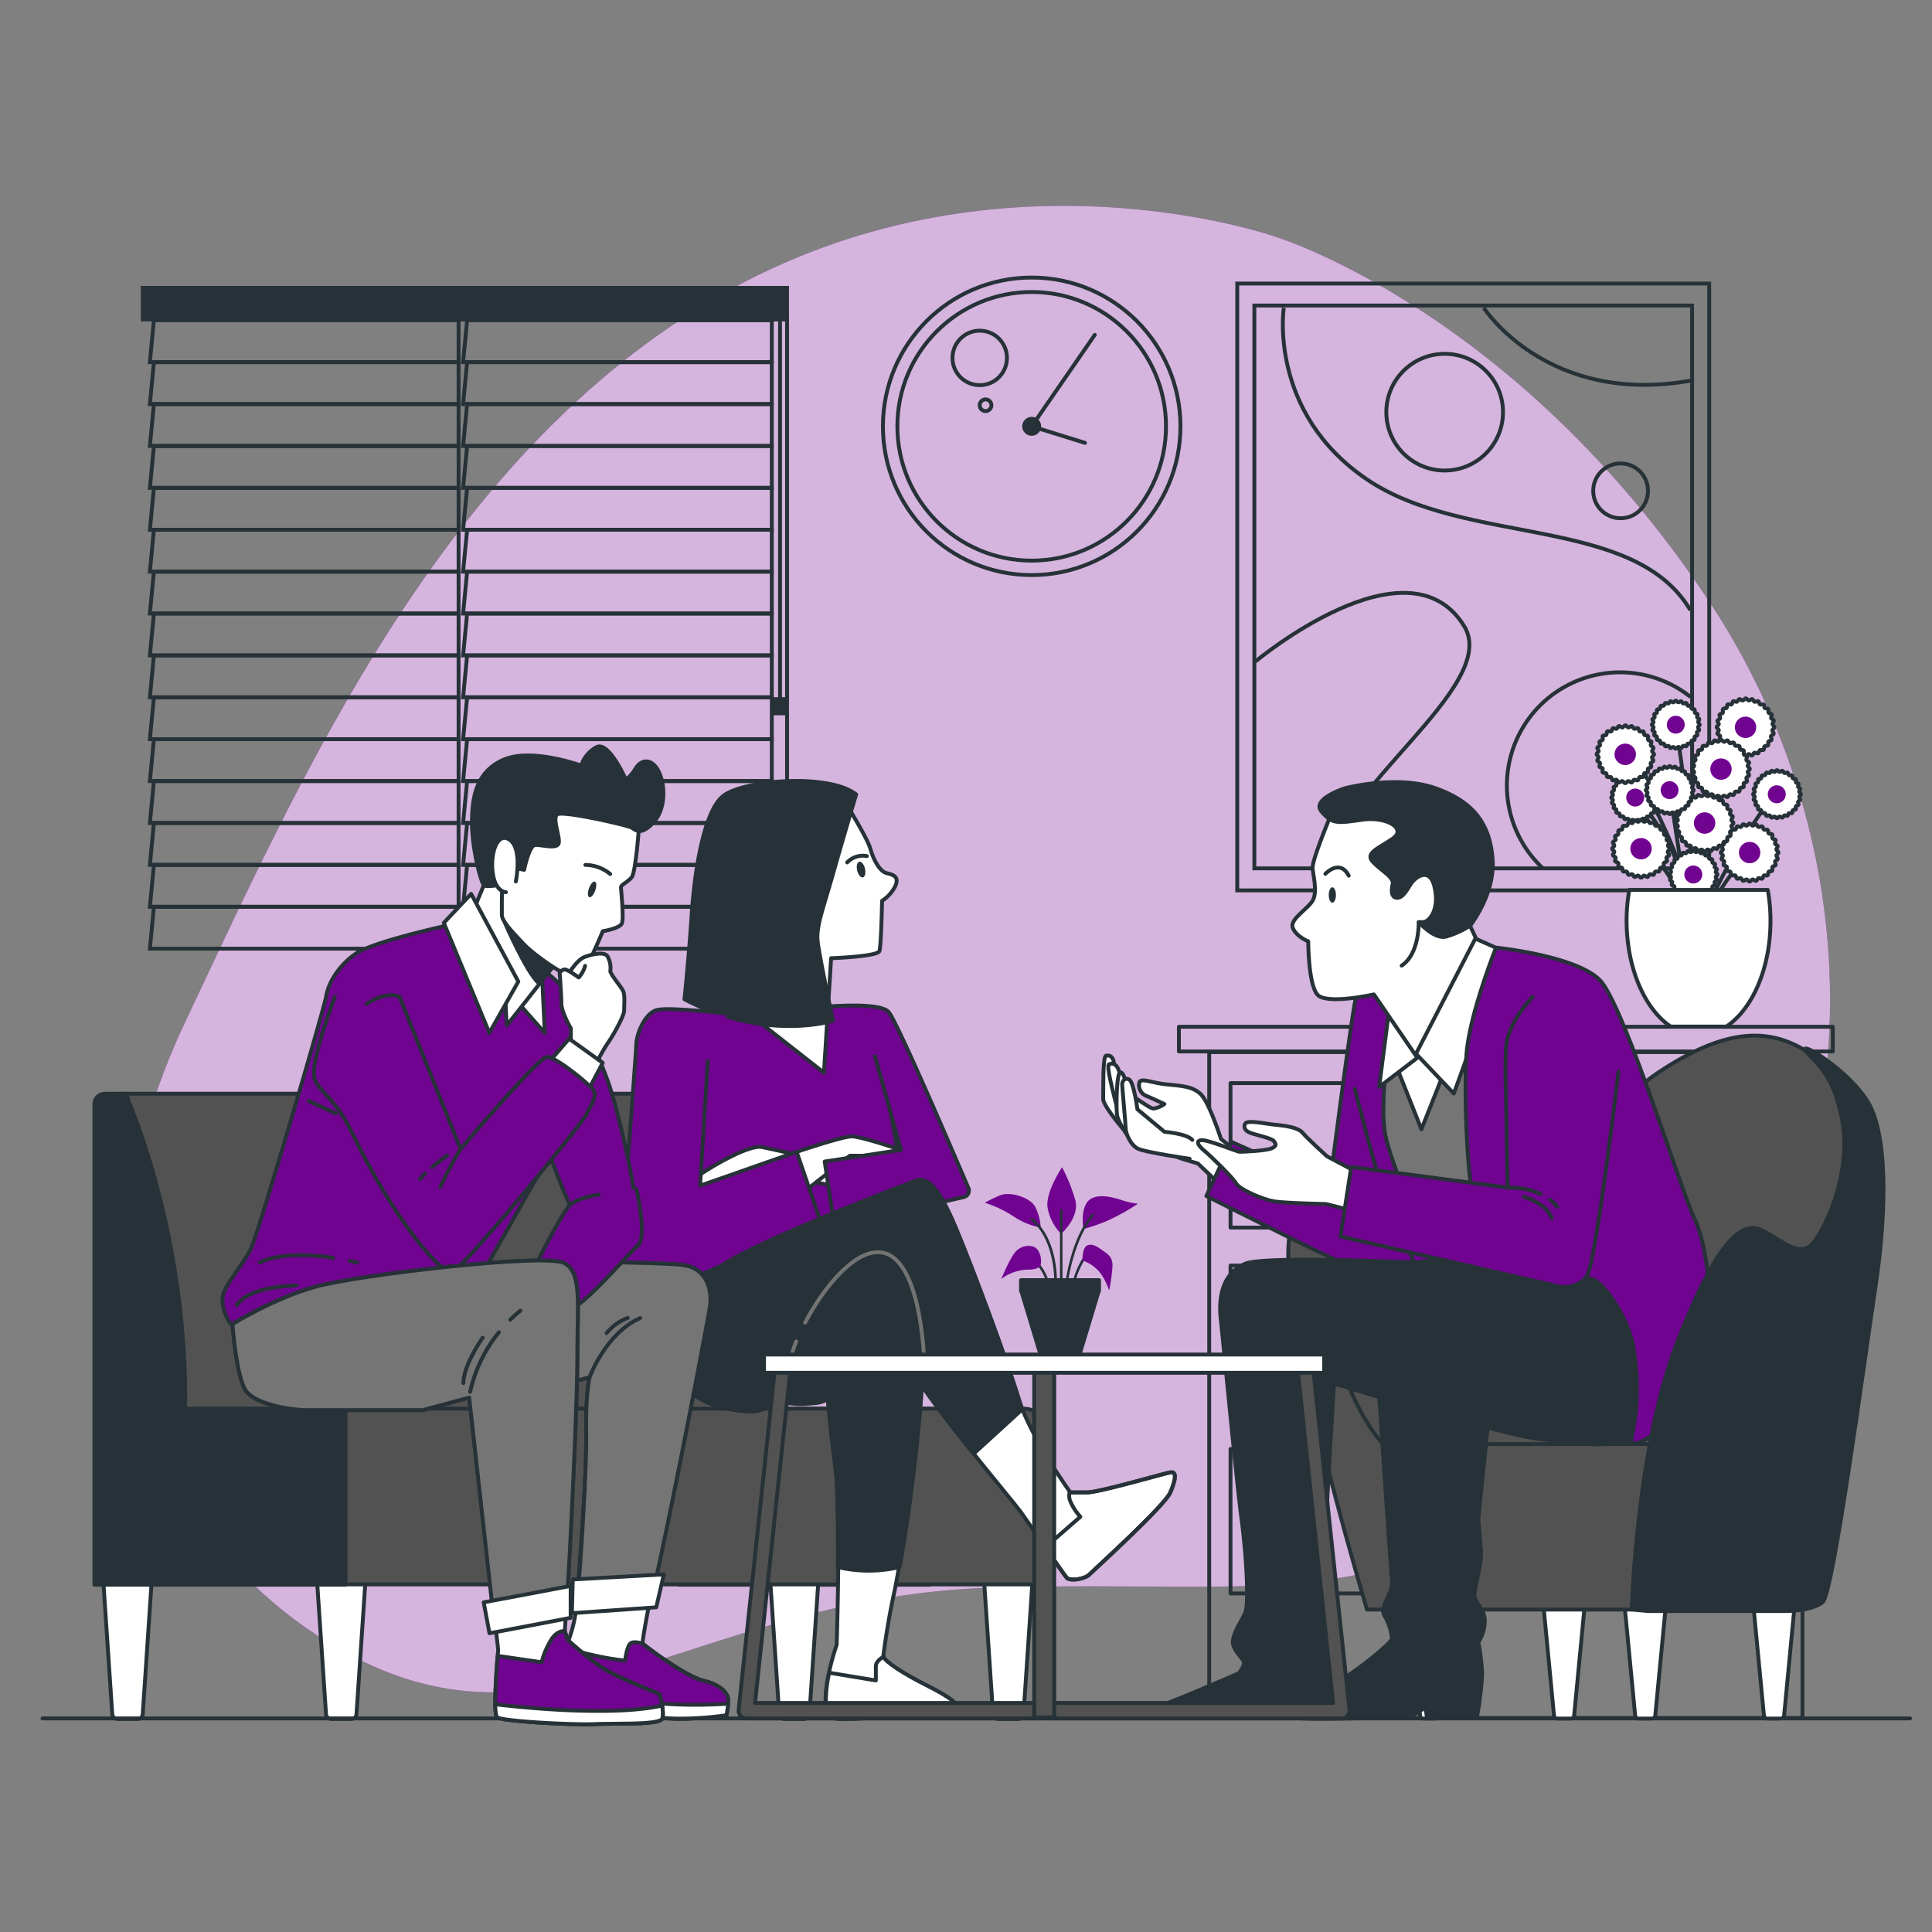 <svg xmlns="http://www.w3.org/2000/svg" viewBox="0 0 500 500"><rect x="0" y="0" width="500" height="500" fill="#808080" stroke="none"/><g id="freepik--background-simple--inject-71"><path d="M330.18,61.3S257.45,35.43,186.05,76.61,78.62,199.53,47.69,265,34.56,397.08,89.06,427.45s91.56-14.4,168-16.58,97,8.75,160.47-34.44,74.92-145.2,24.87-220.68S330.18,61.3,330.18,61.3Z" style="fill:#710391"></path><path d="M330.18,61.3S257.45,35.43,186.05,76.61,78.62,199.53,47.69,265,34.56,397.08,89.06,427.45s91.56-14.4,168-16.58,97,8.75,160.47-34.44,74.92-145.2,24.87-220.68S330.18,61.3,330.18,61.3Z" style="fill:#fff;opacity:0.7"></path></g><g id="freepik--Window--inject-71"><polygon points="118.68 82.89 39.83 82.89 38.79 93.73 118.68 93.73 118.68 82.89" style="fill:none;stroke:#263238;stroke-miterlimit:10"></polygon><polygon points="118.68 93.73 39.83 93.73 38.79 104.58 118.68 104.58 118.68 93.73" style="fill:none;stroke:#263238;stroke-miterlimit:10"></polygon><polygon points="118.68 104.58 39.83 104.58 38.79 115.42 118.68 115.42 118.68 104.58" style="fill:none;stroke:#263238;stroke-miterlimit:10"></polygon><polygon points="118.68 115.42 39.83 115.42 38.79 126.26 118.68 126.26 118.68 115.42" style="fill:none;stroke:#263238;stroke-miterlimit:10"></polygon><polygon points="118.68 126.26 39.83 126.26 38.79 137.1 118.68 137.1 118.68 126.26" style="fill:none;stroke:#263238;stroke-miterlimit:10"></polygon><polygon points="118.68 137.1 39.83 137.1 38.79 147.94 118.68 147.94 118.68 137.1" style="fill:none;stroke:#263238;stroke-miterlimit:10"></polygon><polygon points="118.68 147.94 39.83 147.94 38.79 158.78 118.68 158.78 118.68 147.94" style="fill:none;stroke:#263238;stroke-miterlimit:10"></polygon><polygon points="118.68 158.78 39.83 158.78 38.79 169.62 118.68 169.62 118.68 158.78" style="fill:none;stroke:#263238;stroke-miterlimit:10"></polygon><polygon points="118.68 169.62 39.83 169.62 38.79 180.46 118.68 180.46 118.68 169.62" style="fill:none;stroke:#263238;stroke-miterlimit:10"></polygon><polygon points="118.68 180.46 39.83 180.46 38.79 191.3 118.68 191.3 118.68 180.46" style="fill:none;stroke:#263238;stroke-miterlimit:10"></polygon><polygon points="118.68 191.3 39.83 191.3 38.79 202.14 118.68 202.14 118.68 191.3" style="fill:none;stroke:#263238;stroke-miterlimit:10"></polygon><polygon points="118.68 202.14 39.83 202.14 38.79 212.99 118.68 212.99 118.68 202.14" style="fill:none;stroke:#263238;stroke-miterlimit:10"></polygon><polygon points="118.68 212.99 39.83 212.99 38.79 223.83 118.68 223.83 118.68 212.99" style="fill:none;stroke:#263238;stroke-miterlimit:10"></polygon><polygon points="118.68 223.83 39.83 223.83 38.79 234.67 118.68 234.67 118.68 223.83" style="fill:none;stroke:#263238;stroke-miterlimit:10"></polygon><polygon points="118.68 234.67 39.83 234.67 38.79 245.51 118.68 245.51 118.68 234.67" style="fill:none;stroke:#263238;stroke-miterlimit:10"></polygon><polygon points="199.74 82.89 120.89 82.89 119.85 93.73 199.74 93.73 199.74 82.89" style="fill:none;stroke:#263238;stroke-miterlimit:10"></polygon><polygon points="199.74 93.73 120.89 93.73 119.85 104.58 199.74 104.58 199.74 93.73" style="fill:none;stroke:#263238;stroke-miterlimit:10"></polygon><polygon points="199.74 104.58 120.89 104.58 119.85 115.42 199.74 115.42 199.74 104.58" style="fill:none;stroke:#263238;stroke-miterlimit:10"></polygon><polygon points="199.74 115.42 120.89 115.42 119.85 126.26 199.74 126.26 199.74 115.42" style="fill:none;stroke:#263238;stroke-miterlimit:10"></polygon><polygon points="199.74 126.26 120.89 126.26 119.85 137.1 199.74 137.1 199.74 126.26" style="fill:none;stroke:#263238;stroke-miterlimit:10"></polygon><polygon points="199.74 137.1 120.89 137.1 119.85 147.94 199.74 147.94 199.74 137.1" style="fill:none;stroke:#263238;stroke-miterlimit:10"></polygon><polygon points="199.74 147.94 120.89 147.94 119.85 158.78 199.74 158.78 199.74 147.94" style="fill:none;stroke:#263238;stroke-miterlimit:10"></polygon><polygon points="199.74 158.78 120.89 158.78 119.85 169.62 199.74 169.62 199.74 158.78" style="fill:none;stroke:#263238;stroke-miterlimit:10"></polygon><polygon points="199.74 169.62 120.89 169.62 119.85 180.46 199.74 180.46 199.74 169.62" style="fill:none;stroke:#263238;stroke-miterlimit:10"></polygon><polygon points="199.74 180.46 120.89 180.46 119.85 191.3 199.74 191.3 199.74 180.46" style="fill:none;stroke:#263238;stroke-miterlimit:10"></polygon><polygon points="199.74 191.3 120.89 191.3 119.85 202.14 199.74 202.14 199.74 191.3" style="fill:none;stroke:#263238;stroke-miterlimit:10"></polygon><polygon points="199.74 202.14 120.89 202.14 119.85 212.99 199.74 212.99 199.74 202.14" style="fill:none;stroke:#263238;stroke-miterlimit:10"></polygon><polygon points="199.74 212.99 120.89 212.99 119.85 223.83 199.74 223.83 199.74 212.99" style="fill:none;stroke:#263238;stroke-miterlimit:10"></polygon><polygon points="199.74 223.83 120.89 223.83 119.85 234.67 199.74 234.67 199.74 223.83" style="fill:none;stroke:#263238;stroke-miterlimit:10"></polygon><polygon points="199.74 234.67 120.89 234.67 119.85 245.51 199.74 245.51 199.74 234.67" style="fill:none;stroke:#263238;stroke-miterlimit:10"></polygon><rect x="36.94" y="74.5" width="166.75" height="8.18" style="fill:#263238;stroke:#263238;stroke-miterlimit:10"></rect><line x1="203.69" y1="82.68" x2="203.69" y2="226.71" style="fill:none;stroke:#263238;stroke-miterlimit:10"></line><line x1="201.87" y1="82.91" x2="201.87" y2="181.73" style="fill:none;stroke:#263238;stroke-miterlimit:10"></line><rect x="202.63" y="226.39" width="2.24" height="3.67" style="fill:#263238;stroke:#263238;stroke-miterlimit:10"></rect><rect x="200.61" y="180.94" width="2.24" height="3.67" style="fill:#263238;stroke:#263238;stroke-miterlimit:10"></rect></g><g id="freepik--Picture--inject-71"><rect x="320.2" y="73.38" width="122.14" height="157.05" style="fill:none;stroke:#263238;stroke-miterlimit:10"></rect><rect x="324.63" y="79.07" width="113.28" height="145.66" style="fill:none;stroke:#263238;stroke-miterlimit:10"></rect><path d="M332.24,79.67s-4.12,27,21.51,44.39,69.09,9.15,83.73,33.86" style="fill:none;stroke:#263238;stroke-miterlimit:10"></path><path d="M324.92,171.18s39.35-32.86,54-9.15c9.61,15.56-34.77,43-34.77,62.69" style="fill:none;stroke:#263238;stroke-miterlimit:10"></path><path d="M384,79.67s16.47,25.63,54,18.76" style="fill:none;stroke:#263238;stroke-miterlimit:10"></path><circle cx="373.88" cy="106.67" r="15.1" style="fill:none;stroke:#263238;stroke-miterlimit:10"></circle><circle cx="419.41" cy="127.03" r="7.09" style="fill:none;stroke:#263238;stroke-miterlimit:10"></circle><path d="M399.41,224.82a29.29,29.29,0,0,1,38.12-44.43" style="fill:none;stroke:#263238;stroke-miterlimit:10"></path></g><g id="freepik--Couch--inject-71"><path d="M199.15,364.55c.5-47-15.5-81.5-15.5-81.5H32.43l.72,1.19,6,80.58H175.65v45.31h65V364.55Z" style="fill:#525252;stroke:#263238;stroke-linecap:round;stroke-linejoin:round"></path><path d="M90.93,444.87H85.71a1.35,1.35,0,0,1-1.34-1.27l-2.52-37.46H94.78L92.26,443.6A1.33,1.33,0,0,1,90.93,444.87Z" style="fill:#fff;stroke:#263238;stroke-linecap:round;stroke-linejoin:round"></path><path d="M263.5,444.87h-5.22A1.34,1.34,0,0,1,257,443.6l-2.52-37.46h12.93l-2.52,37.46A1.35,1.35,0,0,1,263.5,444.87Z" style="fill:#fff;stroke:#263238;stroke-linecap:round;stroke-linejoin:round"></path><path d="M35.61,444.87H30.39a1.35,1.35,0,0,1-1.34-1.27l-2.52-37.46H39.46L36.94,443.6A1.33,1.33,0,0,1,35.61,444.87Z" style="fill:#fff;stroke:#263238;stroke-linecap:round;stroke-linejoin:round"></path><path d="M208.18,444.87H203a1.34,1.34,0,0,1-1.34-1.27l-2.52-37.46H212l-2.52,37.46A1.35,1.35,0,0,1,208.18,444.87Z" style="fill:#fff;stroke:#263238;stroke-linecap:round;stroke-linejoin:round"></path><path d="M89.43,410.13V364.55H47.93c.5-47-15.5-81.5-15.5-81.5H27.16a2.73,2.73,0,0,0-2.73,2.74V410.13Z" style="fill:#263238;stroke:#263238;stroke-linecap:round;stroke-linejoin:round"></path><path d="M89.43,364.55H264.85a6.42,6.42,0,0,1,6.42,6.42v39.08a0,0,0,0,1,0,0H89.43a0,0,0,0,1,0,0v-45.5A0,0,0,0,1,89.43,364.55Z" style="fill:#525252;stroke:#263238;stroke-linecap:round;stroke-linejoin:round"></path></g><g id="freepik--Clock--inject-71"><circle cx="267" cy="110.33" r="38.5" style="fill:none;stroke:#263238;stroke-linecap:round;stroke-miterlimit:10"></circle><circle cx="267" cy="110.33" r="34.76" style="fill:none;stroke:#263238;stroke-linecap:round;stroke-miterlimit:10"></circle><polyline points="280.79 114.61 267 110.33 283.33 86.66" style="fill:none;stroke:#263238;stroke-linecap:round;stroke-miterlimit:10"></polyline><circle cx="267" cy="110.33" r="1.95" style="fill:#263238;stroke:#263238;stroke-miterlimit:10"></circle><circle cx="253.55" cy="92.63" r="7.05" style="fill:none;stroke:#263238;stroke-linecap:round;stroke-miterlimit:10"></circle><path d="M256.57,104.88a1.51,1.51,0,1,1-1.51-1.51A1.52,1.52,0,0,1,256.57,104.88Z" style="fill:none;stroke:#263238;stroke-linecap:round;stroke-miterlimit:10"></path></g><g id="freepik--Furniture--inject-71"><rect x="305.09" y="265.73" width="169.23" height="6.38" transform="translate(779.42 537.84) rotate(180)" style="fill:none;stroke:#263238;stroke-linecap:round;stroke-linejoin:round"></rect><rect x="312.94" y="272.29" width="153.54" height="172.32" transform="translate(779.42 716.9) rotate(180)" style="fill:none;stroke:#263238;stroke-linecap:round;stroke-linejoin:round"></rect><rect x="318.46" y="280.31" width="142.67" height="37.39" transform="translate(779.59 598.01) rotate(180)" style="fill:none;stroke:#263238;stroke-linecap:round;stroke-linejoin:round"></rect><rect x="382.91" y="295.56" width="14.27" height="6.89" transform="translate(780.09 598.01) rotate(180)" style="fill:#263238;stroke:#263238;stroke-linecap:round;stroke-linejoin:round"></rect><rect x="318.46" y="327.54" width="142.67" height="37.39" transform="translate(779.59 692.46) rotate(180)" style="fill:none;stroke:#263238;stroke-linecap:round;stroke-linejoin:round"></rect><rect x="382.91" y="342.79" width="14.27" height="6.89" transform="translate(780.09 692.46) rotate(180)" style="fill:#263238;stroke:#263238;stroke-linecap:round;stroke-linejoin:round"></rect><rect x="318.46" y="374.98" width="142.67" height="37.39" transform="translate(779.59 787.36) rotate(180)" style="fill:none;stroke:#263238;stroke-linecap:round;stroke-linejoin:round"></rect><rect x="382.91" y="390.23" width="14.27" height="6.89" transform="translate(780.09 787.36) rotate(180)" style="fill:#263238;stroke:#263238;stroke-linecap:round;stroke-linejoin:round"></rect><path d="M433.65,187.56a332.58,332.58,0,0,1,4.54,53" style="fill:none;stroke:#263238;stroke-linecap:round;stroke-linejoin:round"></path><path d="M451.74,188.23s-11.22,19.49-12.28,50.42" style="fill:none;stroke:#263238;stroke-linecap:round;stroke-linejoin:round"></path><path d="M460,204.54a142.18,142.18,0,0,0-21.82,39.83" style="fill:none;stroke:#263238;stroke-linecap:round;stroke-linejoin:round"></path><path d="M452.8,220.64s-11.65,11.44-14.4,26.48" style="fill:none;stroke:#263238;stroke-linecap:round;stroke-linejoin:round"></path><path d="M424.7,219.64s11.66,4.81,13.91,29.17" style="fill:none;stroke:#263238;stroke-linecap:round;stroke-linejoin:round"></path><path d="M438.61,241.4c-2.75-23.94-15.42-35-15.42-35" style="fill:none;stroke:#263238;stroke-linecap:round;stroke-linejoin:round"></path><line x1="432.09" y1="204.5" x2="438.19" y2="244.37" style="fill:none;stroke:#263238;stroke-linecap:round;stroke-linejoin:round"></line><path d="M420.18,194.59s18.14,28.06,19.49,50.62" style="fill:none;stroke:#263238;stroke-linecap:round;stroke-linejoin:round"></path><path d="M429.44,206.41c0,.22-.44.43-.47.65s.36.52.31.74-.52.32-.6.53.24.58.14.79-.58.19-.7.38.09.62-.05.8-.61.06-.77.22,0,.63-.21.77-.61-.08-.8,0-.18.6-.39.7-.57-.21-.79-.13-.31.54-.53.59-.51-.33-.74-.31-.42.47-.65.47-.43-.44-.65-.47-.52.36-.74.31-.32-.52-.53-.59-.58.23-.79.13-.19-.58-.38-.7-.62.1-.8,0-.06-.61-.22-.77-.63-.05-.77-.22.08-.61,0-.8-.6-.18-.7-.39.21-.57.13-.78-.54-.31-.59-.54.33-.51.3-.73-.46-.43-.46-.65.44-.43.46-.66-.35-.52-.3-.73.52-.32.59-.54-.23-.58-.13-.78.58-.2.7-.39-.1-.62,0-.8.61-.06.77-.22,0-.63.22-.77.61.08.8,0,.18-.6.38-.7.58.21.79.14.31-.55.53-.6.52.33.74.31.42-.47.65-.47.43.44.65.47.52-.36.74-.31.32.52.53.6.59-.24.79-.14.2.58.39.7.62-.1.8,0,.06.61.22.77.62.05.76.22-.07.61.05.8.6.18.7.39-.21.57-.14.78.55.31.6.54-.33.51-.31.73S429.44,206.18,429.44,206.41Z" style="fill:#fff"></path><path d="M429.44,206.41c0,.22-.44.43-.47.65s.36.52.31.74-.52.32-.6.53.24.58.14.79-.58.19-.7.38.09.62-.05.8-.61.06-.77.22,0,.63-.21.77-.61-.08-.8,0-.18.6-.39.7-.57-.21-.79-.13-.31.54-.53.59-.51-.33-.74-.31-.42.47-.65.47-.43-.44-.65-.47-.52.36-.74.31-.32-.52-.53-.59-.58.23-.79.13-.19-.58-.38-.7-.62.1-.8,0-.06-.61-.22-.77-.63-.05-.77-.22.08-.61,0-.8-.6-.18-.7-.39.21-.57.13-.78-.54-.31-.59-.54.33-.51.3-.73-.46-.43-.46-.65.44-.43.46-.66-.35-.52-.3-.73.52-.32.59-.54-.23-.58-.13-.78.58-.2.7-.39-.1-.62,0-.8.61-.06.77-.22,0-.63.22-.77.61.08.8,0,.18-.6.38-.7.58.21.79.14.31-.55.53-.6.52.33.74.31.42-.47.65-.47.43.44.65.47.52-.36.74-.31.32.52.53.6.59-.24.79-.14.2.58.39.7.62-.1.8,0,.06.61.22.77.62.05.76.22-.07.61.05.8.6.18.7.39-.21.57-.14.78.55.31.6.54-.33.51-.31.73S429.44,206.18,429.44,206.41Z" style="fill:none;stroke:#263238;stroke-linecap:round;stroke-linejoin:round"></path><path d="M425.51,206.41a2.32,2.32,0,1,1-2.32-2.32A2.32,2.32,0,0,1,425.51,206.41Z" style="fill:#710391"></path><path d="M432.17,219.64c0,.27-.53.51-.56.78s.43.62.37.88-.63.38-.72.64.28.7.17.94-.7.23-.84.46.11.75,0,1-.73.07-.92.26-.06.75-.27.92-.72-.09-1,.05-.22.72-.46.84-.69-.25-.95-.16-.37.65-.63.71-.61-.4-.88-.37-.51.56-.78.56-.52-.53-.78-.56-.63.43-.89.37-.38-.62-.63-.71-.7.28-.95.16-.23-.7-.46-.84-.74.12-.95-.05-.07-.73-.26-.92-.76-.05-.92-.26.09-.73-.06-1-.72-.22-.83-.46.25-.69.16-.94-.66-.37-.72-.64.4-.61.37-.88-.55-.51-.55-.78.52-.52.55-.78-.43-.62-.37-.88.63-.39.72-.64-.28-.7-.16-.94.69-.24.83-.46-.11-.75.06-1,.73-.07.92-.26.05-.75.26-.92.73.09,1-.05.21-.73.45-.84.69.25.95.16.37-.66.63-.72.62.4.89.37.5-.55.78-.55.51.52.78.55.62-.42.88-.37.38.63.64.72.7-.28.94-.16.23.69.46.84.74-.12,1,.05.08.73.27.92.75.05.92.26-.1.73,0,1,.72.21.84.46-.25.68-.17.94.66.37.72.64-.4.61-.37.88S432.17,219.37,432.17,219.64Z" style="fill:#fff"></path><path d="M432.17,219.64c0,.27-.53.51-.56.78s.43.62.37.88-.63.38-.72.64.28.7.17.94-.7.23-.84.46.11.75,0,1-.73.07-.92.26-.06.75-.27.92-.72-.09-1,.05-.22.72-.46.84-.69-.25-.95-.16-.37.65-.63.71-.61-.4-.88-.37-.51.56-.78.56-.52-.53-.78-.56-.63.43-.89.37-.38-.62-.63-.71-.7.28-.95.16-.23-.7-.46-.84-.74.12-.95-.05-.07-.73-.26-.92-.76-.05-.92-.26.09-.73-.06-1-.72-.22-.83-.46.25-.69.16-.94-.66-.37-.72-.64.4-.61.37-.88-.55-.51-.55-.78.52-.52.55-.78-.43-.62-.37-.88.63-.39.72-.64-.28-.7-.16-.94.69-.24.83-.46-.11-.75.06-1,.73-.07.92-.26.05-.75.26-.92.73.09,1-.05.21-.73.45-.84.69.25.95.16.37-.66.63-.72.62.4.89.37.5-.55.78-.55.51.52.78.55.62-.42.88-.37.38.63.64.72.7-.28.94-.16.23.69.46.84.74-.12,1,.05.08.73.27.92.75.05.92.26-.1.73,0,1,.72.21.84.46-.25.68-.17.94.66.37.72.64-.4.61-.37.88S432.17,219.37,432.17,219.64Z" style="fill:none;stroke:#263238;stroke-linecap:round;stroke-linejoin:round"></path><circle cx="424.7" cy="219.64" r="2.77" style="fill:#710391"></circle><path d="M460.27,220.64c0,.27-.52.52-.55.78s.43.62.37.88-.63.39-.72.64.28.7.16.94-.69.24-.83.46.11.75-.06,1-.73.07-.92.26-.05.75-.26.92-.73-.09-.95.05-.22.73-.46.84-.69-.25-.95-.16-.37.66-.63.72-.62-.4-.89-.37-.5.55-.78.55-.51-.52-.78-.55-.62.42-.88.37-.38-.63-.64-.72-.7.28-.94.16-.23-.69-.46-.84-.74.12-1-.05-.08-.73-.27-.92-.75-.05-.92-.26.1-.73,0-1-.72-.21-.84-.46.25-.68.17-.94-.66-.37-.72-.64.4-.61.37-.88-.56-.51-.56-.78.53-.51.56-.78-.43-.62-.37-.88.63-.38.72-.64-.28-.7-.17-.94.7-.23.84-.46-.11-.75,0-1,.73-.07.92-.26.06-.75.27-.92.72.09,1-.05.22-.72.46-.84.69.25.95.16.37-.65.63-.71.61.4.88.37.51-.56.78-.56.52.53.78.56.63-.43.89-.37.38.62.63.71.7-.28.95-.16.23.7.46.84.74-.12.95.05.07.73.26.92.76.05.92.26-.09.73.06,1,.72.22.84.46-.26.69-.17.94.66.37.72.64-.4.61-.37.88S460.27,220.37,460.27,220.64Z" style="fill:#fff"></path><path d="M460.27,220.64c0,.27-.52.52-.55.78s.43.62.37.88-.63.39-.72.64.28.7.16.94-.69.24-.83.46.11.75-.06,1-.73.07-.92.26-.05.75-.26.92-.73-.09-.95.05-.22.73-.46.84-.69-.25-.95-.16-.37.66-.63.72-.62-.4-.89-.37-.5.55-.78.55-.51-.52-.78-.55-.62.42-.88.37-.38-.63-.64-.72-.7.28-.94.16-.23-.69-.46-.84-.74.12-1-.05-.08-.73-.27-.92-.75-.05-.92-.26.1-.73,0-1-.72-.21-.84-.46.25-.68.17-.94-.66-.37-.72-.64.4-.61.37-.88-.56-.51-.56-.78.53-.51.56-.78-.43-.62-.37-.88.63-.38.72-.64-.28-.7-.17-.94.7-.23.84-.46-.11-.75,0-1,.73-.07.92-.26.06-.75.27-.92.72.09,1-.05.22-.72.46-.84.69.25.95.16.37-.65.63-.71.61.4.88.37.51-.56.78-.56.52.53.78.56.63-.43.89-.37.38.62.63.71.7-.28.95-.16.23.7.46.84.74-.12.95.05.07.73.26.92.76.05.92.26-.09.73.06,1,.72.22.84.46-.26.69-.17.94.66.37.72.64-.4.61-.37.88S460.27,220.37,460.27,220.64Z" style="fill:none;stroke:#263238;stroke-linecap:round;stroke-linejoin:round"></path><circle cx="452.8" cy="220.64" r="2.77" style="fill:#710391"></circle><path d="M448.62,213c0,.27-.52.51-.55.78s.43.62.37.88-.63.38-.72.64.28.7.16.94-.69.23-.83.46.11.74-.06.95-.73.08-.92.27-.05.75-.26.92-.73-.1-.95,0-.22.72-.46.84-.69-.25-.95-.17-.37.66-.63.72-.62-.4-.89-.37-.5.56-.78.56-.51-.53-.78-.56-.62.43-.88.37-.38-.63-.64-.72-.7.28-.94.17-.23-.7-.46-.84-.74.11-.95,0-.08-.73-.27-.92-.75-.06-.92-.27.1-.72-.05-.95-.72-.22-.84-.46.25-.69.17-.95-.66-.37-.72-.63.4-.61.37-.88-.56-.51-.56-.78.53-.52.56-.78-.43-.63-.37-.89.63-.38.72-.63-.28-.7-.17-.95.7-.23.84-.46-.11-.74.05-.95.73-.07.92-.26.06-.76.27-.92.72.09.95-.06.22-.72.46-.84.69.26.95.17.37-.66.63-.72.61.4.88.37.51-.55.78-.55.52.52.78.55.63-.43.89-.37.38.63.63.72.7-.28.95-.16.23.69.46.83.74-.11.95.06.07.73.26.92.76.05.92.26-.09.73.06.95.72.22.84.46-.26.69-.17.95.66.37.72.63-.4.62-.37.89S448.62,212.74,448.62,213Z" style="fill:#fff"></path><path d="M448.62,213c0,.27-.52.51-.55.78s.43.62.37.88-.63.38-.72.64.28.7.16.94-.69.23-.83.46.11.74-.06.95-.73.08-.92.27-.05.75-.26.92-.73-.1-.95,0-.22.72-.46.84-.69-.25-.95-.17-.37.66-.63.72-.62-.4-.89-.37-.5.56-.78.56-.51-.53-.78-.56-.62.43-.88.37-.38-.63-.64-.72-.7.28-.94.17-.23-.7-.46-.84-.74.11-.95,0-.08-.73-.27-.92-.75-.06-.92-.27.1-.72-.05-.95-.72-.22-.84-.46.25-.69.17-.95-.66-.37-.72-.63.4-.61.37-.88-.56-.51-.56-.78.53-.52.56-.78-.43-.63-.37-.89.63-.38.72-.63-.28-.7-.17-.95.7-.23.84-.46-.11-.74.05-.95.73-.07.92-.26.06-.76.27-.92.72.09.95-.06.22-.72.46-.84.69.26.95.17.37-.66.63-.72.61.4.88.37.51-.55.78-.55.52.52.78.55.63-.43.89-.37.38.63.63.72.7-.28.95-.16.23.69.46.83.74-.11.95.06.07.73.26.92.76.05.92.26-.09.73.06.95.72.22.84.46-.26.69-.17.95.66.37.72.63-.4.62-.37.89S448.62,212.74,448.62,213Z" style="fill:none;stroke:#263238;stroke-linecap:round;stroke-linejoin:round"></path><path d="M443.92,213a2.77,2.77,0,1,1-2.77-2.77A2.76,2.76,0,0,1,443.92,213Z" style="fill:#710391"></path><path d="M428.08,195.22c0,.28-.53.52-.56.78s.43.62.37.89-.63.38-.71.63.27.7.16.95-.7.23-.84.46.11.74-.05.95-.73.07-.92.26,0,.75-.27.92-.72-.09-.95.06-.22.72-.46.83-.69-.25-.94-.16-.38.66-.64.72-.61-.4-.88-.37-.51.55-.78.55-.52-.52-.78-.55-.62.43-.89.37-.38-.63-.63-.72-.7.28-.95.16-.23-.69-.46-.84-.74.12-.95-.05-.07-.73-.26-.92-.75,0-.92-.26.09-.73,0-1-.73-.21-.84-.46.25-.68.16-.94-.66-.37-.72-.63.4-.62.37-.89-.55-.5-.55-.78.52-.51.55-.78-.43-.62-.37-.88.63-.38.72-.64-.28-.7-.16-.94.69-.23.84-.46-.12-.74,0-1,.73-.08.92-.27.05-.75.26-.92.73.1,1,0,.21-.72.46-.84.68.25.94.16.37-.65.63-.71.62.4.89.37.5-.56.78-.56.51.53.78.56.62-.43.88-.37.38.63.64.71.7-.27.94-.16.23.7.46.84.74-.11.95,0,.08.73.27.92.75.06.92.27-.09.72.05,1,.72.22.84.46-.25.69-.16.94.65.38.71.64-.4.61-.37.88S428.08,195,428.08,195.22Z" style="fill:#fff"></path><path d="M428.08,195.22c0,.28-.53.52-.56.78s.43.62.37.89-.63.38-.71.63.27.7.16.95-.7.23-.84.46.11.74-.05.95-.73.07-.92.26,0,.75-.27.92-.72-.09-.95.06-.22.72-.46.83-.69-.25-.94-.16-.38.66-.64.72-.61-.4-.88-.37-.51.55-.78.55-.52-.52-.78-.55-.62.43-.89.37-.38-.63-.63-.72-.7.28-.95.16-.23-.69-.46-.84-.74.12-.95-.05-.07-.73-.26-.92-.75,0-.92-.26.09-.73,0-1-.73-.21-.84-.46.25-.68.16-.94-.66-.37-.72-.63.4-.62.37-.89-.55-.5-.55-.78.52-.51.55-.78-.43-.62-.37-.88.63-.38.72-.64-.28-.7-.16-.94.69-.23.84-.46-.12-.74,0-1,.73-.08.92-.27.05-.75.26-.92.73.1,1,0,.21-.72.46-.84.68.25.94.16.37-.65.63-.71.62.4.89.37.5-.56.78-.56.51.53.78.56.62-.43.88-.37.38.63.64.71.7-.27.94-.16.23.7.46.84.74-.11.95,0,.08.73.27.92.75.06.92.27-.09.72.05,1,.72.22.84.46-.25.69-.16.94.65.38.71.64-.4.61-.37.88S428.08,195,428.08,195.22Z" style="fill:none;stroke:#263238;stroke-linecap:round;stroke-linejoin:round"></path><path d="M423.38,195.22a2.77,2.77,0,1,1-2.77-2.77A2.77,2.77,0,0,1,423.38,195.22Z" style="fill:#710391"></path><path d="M459.21,188.23c0,.28-.52.52-.55.78s.43.62.37.89-.63.38-.72.63.28.7.17.95-.7.23-.84.46.11.74-.06.95-.73.07-.92.26-.05.75-.26.92-.73-.09-.95.06-.22.72-.46.83-.69-.25-.95-.16-.37.66-.63.72-.61-.4-.89-.37-.5.55-.78.55-.51-.52-.77-.55-.63.43-.89.37-.38-.63-.63-.72-.71.28-.95.16-.23-.69-.46-.84-.74.12-1-.05-.07-.73-.27-.92-.75-.05-.92-.26.1-.73,0-1-.72-.21-.84-.46.26-.68.17-.94-.66-.37-.72-.63.4-.62.37-.89-.55-.5-.55-.78.52-.51.55-.78-.43-.62-.37-.88.63-.38.72-.64-.28-.7-.17-.94.7-.23.84-.46-.11-.74.06-1,.73-.07.92-.26.05-.75.26-.92.72.09,1,0,.22-.72.46-.84.69.25.95.16.37-.65.63-.71.61.4.89.37.5-.56.77-.56.52.53.78.56.63-.43.89-.37.38.63.63.71.71-.27.95-.16.23.7.46.84.74-.11.95,0,.07.73.26.92.76.05.93.27-.1.72.05.95.72.22.84.46-.26.69-.17.94.66.38.72.64-.4.61-.37.88S459.21,188,459.21,188.23Z" style="fill:#fff"></path><path d="M459.21,188.23c0,.28-.52.52-.55.78s.43.62.37.89-.63.38-.72.63.28.7.17.95-.7.23-.84.46.11.74-.06.95-.73.07-.92.26-.05.75-.26.92-.73-.09-.95.06-.22.72-.46.83-.69-.25-.95-.16-.37.66-.63.72-.61-.4-.89-.37-.5.55-.78.55-.51-.52-.77-.55-.63.43-.89.37-.38-.63-.63-.72-.71.28-.95.16-.23-.69-.46-.84-.74.12-1-.05-.07-.73-.27-.92-.75-.05-.92-.26.1-.73,0-1-.72-.21-.84-.46.26-.68.17-.94-.66-.37-.72-.63.4-.62.37-.89-.55-.5-.55-.78.52-.51.55-.78-.43-.62-.37-.88.63-.38.72-.64-.28-.7-.17-.94.7-.23.84-.46-.11-.74.06-1,.73-.07.92-.26.05-.75.26-.92.72.09,1,0,.22-.72.46-.84.69.25.95.16.37-.65.63-.71.61.4.89.37.5-.56.77-.56.52.53.78.56.63-.43.89-.37.38.63.63.71.71-.27.95-.16.23.7.46.84.74-.11.95,0,.07.73.26.92.76.05.93.27-.1.72.05.95.72.22.84.46-.26.69-.17.94.66.38.72.64-.4.61-.37.88S459.21,188,459.21,188.23Z" style="fill:none;stroke:#263238;stroke-linecap:round;stroke-linejoin:round"></path><circle cx="451.74" cy="188.23" r="2.77" style="fill:#710391"></circle><path d="M452.86,199c0,.27-.53.51-.56.78s.43.62.37.88-.62.38-.71.63.28.71.16.95-.69.23-.84.46.12.74,0,.95-.73.08-.92.27-.05.75-.26.92-.73-.1-1,.05-.21.72-.46.84-.69-.26-.94-.17-.37.66-.64.72-.61-.4-.88-.37-.51.56-.78.56-.51-.53-.78-.56-.62.43-.88.37-.39-.63-.64-.72-.7.28-.94.17-.23-.7-.46-.84-.75.11-1-.05-.07-.73-.26-.93-.75,0-.92-.26.09-.72-.05-.95-.72-.22-.84-.46.25-.69.16-.95-.65-.37-.71-.63.4-.61.37-.88-.56-.51-.56-.78.53-.52.56-.78-.43-.63-.37-.89.62-.38.71-.63-.28-.7-.16-1,.7-.23.84-.46-.12-.74.05-1,.73-.07.92-.26,0-.76.26-.92.73.09,1-.06.21-.72.46-.84.69.26.94.17.37-.66.64-.72.61.4.88.37.51-.55.78-.55.51.52.78.55.62-.43.88-.37.39.63.64.72.7-.28.94-.17.23.7.46.84.75-.11,1,.06.07.73.26.92.75,0,.92.26-.09.73,0,1,.72.22.84.46-.25.69-.16,1,.65.37.71.63-.4.62-.37.89S452.86,198.76,452.86,199Z" style="fill:#fff"></path><path d="M452.86,199c0,.27-.53.51-.56.78s.43.62.37.88-.62.38-.71.63.28.71.16.95-.69.23-.84.46.12.74,0,.95-.73.08-.92.27-.05.75-.26.92-.73-.1-1,.05-.21.72-.46.84-.69-.26-.94-.17-.37.66-.64.72-.61-.4-.88-.37-.51.56-.78.56-.51-.53-.78-.56-.62.43-.88.37-.39-.63-.64-.72-.7.28-.94.17-.23-.7-.46-.84-.75.11-1-.05-.07-.73-.26-.93-.75,0-.92-.26.09-.72-.05-.95-.72-.22-.84-.46.25-.69.16-.95-.65-.37-.71-.63.4-.61.37-.88-.56-.51-.56-.78.53-.52.56-.78-.43-.63-.37-.89.62-.38.71-.63-.28-.7-.16-1,.7-.23.84-.46-.12-.74.05-1,.73-.07.92-.26,0-.76.26-.92.73.09,1-.06.21-.72.46-.84.69.26.94.17.37-.66.64-.72.61.4.88.37.51-.55.78-.55.51.52.78.55.62-.43.88-.37.39.63.64.72.7-.28.94-.17.23.7.46.84.75-.11,1,.06.07.73.26.92.75,0,.92.26-.09.73,0,1,.72.22.84.46-.25.69-.16,1,.65.37.71.63-.4.62-.37.89S452.86,198.76,452.86,199Z" style="fill:none;stroke:#263238;stroke-linecap:round;stroke-linejoin:round"></path><circle cx="445.39" cy="199.04" r="2.77" style="fill:#710391"></circle><path d="M438.33,204.5c0,.23-.44.43-.46.65s.36.52.31.74-.53.32-.6.53.23.59.14.79-.59.19-.71.38.1.63,0,.8-.61.06-.77.22,0,.63-.22.77-.61-.08-.8,0-.18.61-.38.7-.58-.21-.79-.13-.31.55-.53.6-.51-.34-.74-.31-.42.46-.65.46-.43-.44-.65-.46-.52.36-.74.31-.32-.53-.53-.6-.59.23-.79.13-.19-.58-.38-.7-.63.1-.8,0-.06-.61-.22-.77-.63,0-.77-.22.08-.61,0-.8-.61-.18-.71-.38.21-.58.14-.79-.55-.31-.6-.53.34-.51.31-.74-.46-.42-.46-.65.44-.43.46-.65-.36-.52-.31-.74.53-.32.6-.53-.23-.59-.14-.79.59-.2.71-.39-.1-.62,0-.79.61-.06.77-.22,0-.63.22-.77.61.07.8-.05.18-.6.38-.7.57.21.79.14.31-.55.53-.6.51.34.74.31.42-.46.65-.46.43.44.65.46.52-.36.74-.31.32.53.53.6.59-.23.79-.14.19.59.38.7.63-.09.8.05.06.61.22.77.63,0,.77.22-.08.6,0,.8.61.18.71.38-.22.57-.14.79.55.31.6.53-.34.51-.31.74S438.33,204.27,438.33,204.5Z" style="fill:#fff"></path><path d="M438.33,204.5c0,.23-.44.43-.46.65s.36.52.31.74-.53.32-.6.53.23.59.14.79-.59.19-.71.38.1.63,0,.8-.61.06-.77.22,0,.63-.22.77-.61-.08-.8,0-.18.61-.38.7-.58-.21-.79-.13-.31.55-.53.6-.51-.34-.74-.31-.42.46-.65.46-.43-.44-.65-.46-.52.36-.74.31-.32-.53-.53-.6-.59.23-.79.13-.19-.58-.38-.7-.63.1-.8,0-.06-.61-.22-.77-.63,0-.77-.22.08-.61,0-.8-.61-.18-.71-.38.21-.58.14-.79-.55-.31-.6-.53.34-.51.31-.74-.46-.42-.46-.65.44-.43.46-.65-.36-.52-.31-.74.53-.32.6-.53-.23-.59-.14-.79.59-.2.71-.39-.1-.62,0-.79.61-.06.77-.22,0-.63.22-.77.61.07.8-.05.18-.6.38-.7.57.21.79.14.31-.55.53-.6.51.34.74.31.42-.46.65-.46.43.44.65.46.52-.36.74-.31.32.53.53.6.59-.23.79-.14.19.59.38.7.63-.09.8.05.06.61.22.77.63,0,.77.22-.08.6,0,.8.61.18.71.38-.22.57-.14.79.55.31.6.53-.34.51-.31.74S438.33,204.27,438.33,204.5Z" style="fill:none;stroke:#263238;stroke-linecap:round;stroke-linejoin:round"></path><path d="M434.4,204.5a2.31,2.31,0,1,1-2.31-2.32A2.3,2.3,0,0,1,434.4,204.5Z" style="fill:#710391"></path><path d="M439.89,187.56c0,.23-.44.43-.46.65s.36.52.31.74-.53.32-.6.53.23.59.14.79-.59.19-.71.38.1.63,0,.8-.61.06-.77.22,0,.63-.22.77-.6-.08-.8,0-.18.61-.38.7-.57-.21-.79-.13-.31.55-.53.6-.51-.34-.74-.31-.42.46-.65.46-.43-.44-.65-.46-.52.36-.74.31-.32-.53-.53-.6-.59.23-.79.13-.19-.58-.38-.7-.63.1-.8,0-.06-.61-.22-.77-.63,0-.77-.22.08-.61,0-.8-.61-.18-.71-.38.22-.58.14-.79-.55-.31-.6-.53.34-.51.31-.74-.46-.42-.46-.65.44-.43.46-.65-.36-.52-.31-.74.53-.32.6-.53-.23-.59-.14-.79.59-.19.71-.39-.1-.62,0-.79.61-.06.77-.22,0-.63.22-.77.61.08.8-.05.18-.6.38-.7.58.21.79.14.31-.55.53-.6.51.34.74.31.42-.46.65-.46.43.44.65.46.52-.36.74-.31.32.53.53.6.59-.23.79-.14.19.59.38.71.63-.1.8,0,.06.61.22.77.63,0,.77.22-.08.6.05.8.6.18.7.38-.21.57-.14.79.55.31.6.53-.34.51-.31.74S439.89,187.33,439.89,187.56Z" style="fill:#fff"></path><path d="M439.89,187.56c0,.23-.44.43-.46.65s.36.52.31.74-.53.32-.6.53.23.59.14.79-.59.19-.71.38.1.63,0,.8-.61.06-.77.22,0,.63-.22.77-.6-.08-.8,0-.18.61-.38.7-.57-.21-.79-.13-.31.55-.53.6-.51-.34-.74-.31-.42.46-.65.46-.43-.44-.65-.46-.52.36-.74.31-.32-.53-.53-.6-.59.23-.79.13-.19-.58-.38-.7-.63.1-.8,0-.06-.61-.22-.77-.63,0-.77-.22.08-.61,0-.8-.61-.18-.71-.38.22-.58.14-.79-.55-.31-.6-.53.34-.51.31-.74-.46-.42-.46-.65.44-.43.46-.65-.36-.52-.31-.74.53-.32.6-.53-.23-.59-.14-.79.59-.19.71-.39-.1-.62,0-.79.61-.06.77-.22,0-.63.22-.77.61.08.8-.05.18-.6.38-.7.58.21.79.14.31-.55.53-.6.51.34.74.31.42-.46.65-.46.43.44.65.46.52-.36.74-.31.32.53.53.6.59-.23.79-.14.19.59.38.71.63-.1.8,0,.06.61.22.77.63,0,.77.22-.08.6.05.8.6.18.7.38-.21.57-.14.79.55.31.6.53-.34.51-.31.74S439.89,187.33,439.89,187.56Z" style="fill:none;stroke:#263238;stroke-linecap:round;stroke-linejoin:round"></path><path d="M436,187.56a2.31,2.31,0,1,1-2.31-2.32A2.3,2.3,0,0,1,436,187.56Z" style="fill:#710391"></path><path d="M466.08,205.56c0,.23-.44.43-.46.65s.36.52.31.74-.53.32-.6.53.23.59.13.79-.58.19-.7.38.1.63,0,.8-.61.06-.77.22,0,.63-.22.77-.61-.08-.8,0-.18.61-.38.7-.58-.21-.79-.13-.31.55-.53.6-.51-.34-.74-.31-.42.46-.65.46-.43-.44-.65-.46-.52.36-.74.31-.32-.53-.53-.6-.59.23-.79.13-.2-.58-.39-.7-.62.1-.79,0-.06-.61-.22-.77-.63,0-.77-.22.07-.61,0-.8-.6-.18-.7-.38.21-.58.14-.79-.55-.31-.6-.53.33-.51.31-.74-.46-.42-.46-.65.43-.43.46-.65-.36-.52-.31-.74.52-.32.6-.53-.23-.59-.14-.79.58-.2.7-.39-.09-.62,0-.8.61,0,.77-.21,0-.63.22-.77.6.07.79-.05.19-.6.39-.7.57.21.79.14.31-.55.53-.6.51.33.74.31.42-.46.65-.46.43.43.65.46.52-.36.74-.31.32.52.53.6.59-.24.79-.14.19.58.38.7.63-.09.8.05.06.61.22.77.63,0,.77.22-.08.6,0,.79.61.19.7.39-.21.57-.13.79.55.31.6.53-.34.51-.31.74S466.08,205.33,466.08,205.56Z" style="fill:#fff"></path><path d="M466.08,205.56c0,.23-.44.43-.46.65s.36.52.31.74-.53.32-.6.53.23.59.13.79-.58.19-.7.38.1.63,0,.8-.61.06-.77.22,0,.63-.22.77-.61-.08-.8,0-.18.61-.38.7-.58-.21-.79-.13-.31.55-.53.6-.51-.34-.74-.31-.42.46-.65.46-.43-.44-.65-.46-.52.36-.74.31-.32-.53-.53-.6-.59.23-.79.13-.2-.58-.39-.7-.62.1-.79,0-.06-.61-.22-.77-.63,0-.77-.22.07-.61,0-.8-.6-.18-.7-.38.21-.58.14-.79-.55-.31-.6-.53.33-.51.31-.74-.46-.42-.46-.65.43-.43.46-.65-.36-.52-.31-.74.52-.32.6-.53-.23-.59-.14-.79.58-.2.7-.39-.09-.62,0-.8.61,0,.77-.21,0-.63.22-.77.6.07.79-.05.19-.6.39-.7.57.21.79.14.31-.55.53-.6.51.33.74.31.42-.46.65-.46.43.43.65.46.52-.36.74-.31.32.52.53.6.59-.24.79-.14.19.58.38.7.63-.09.8.05.06.61.22.77.63,0,.77.22-.08.6,0,.79.61.19.7.39-.21.57-.13.79.55.31.6.53-.34.51-.31.74S466.08,205.33,466.08,205.56Z" style="fill:none;stroke:#263238;stroke-linecap:round;stroke-linejoin:round"></path><path d="M462.15,205.56a2.32,2.32,0,1,1-2.31-2.32A2.3,2.3,0,0,1,462.15,205.56Z" style="fill:#710391"></path><path d="M444.48,226.32c0,.22-.44.43-.47.65s.36.52.31.74-.52.32-.6.53.24.58.14.79-.58.19-.7.38.09.62-.05.8-.61.06-.77.22,0,.63-.22.77-.6-.08-.79,0-.18.6-.39.7-.57-.21-.79-.13-.31.54-.53.59-.51-.33-.74-.3-.42.46-.65.46-.43-.44-.65-.46-.52.35-.74.3-.32-.52-.53-.59-.59.23-.79.13-.19-.58-.38-.7-.62.1-.8,0-.06-.61-.22-.77-.63,0-.77-.22.08-.61,0-.8-.61-.18-.7-.38.21-.58.13-.79-.54-.31-.59-.53.33-.52.3-.74-.46-.43-.46-.65.44-.43.46-.66-.35-.52-.3-.73.52-.32.59-.53-.23-.59-.13-.79.58-.2.7-.39-.1-.62,0-.8.61-.06.77-.22,0-.62.22-.76.61.07.8-.05.18-.6.38-.7.58.21.79.14.31-.55.53-.6.51.33.74.31.42-.47.65-.47.43.44.65.47.52-.36.74-.31.32.52.53.6.59-.24.79-.14.2.58.39.7.62-.09.8.05.06.61.21.77.63,0,.77.21-.07.61.05.8.6.18.7.39-.21.57-.14.79.55.31.6.53-.33.51-.31.73S444.48,226.09,444.48,226.32Z" style="fill:#fff"></path><path d="M444.48,226.32c0,.22-.44.43-.47.65s.36.52.31.74-.52.32-.6.53.24.58.14.79-.58.19-.7.38.09.62-.05.8-.61.06-.77.22,0,.63-.22.77-.6-.08-.79,0-.18.6-.39.7-.57-.21-.79-.13-.31.54-.53.59-.51-.33-.74-.3-.42.46-.65.46-.43-.44-.65-.46-.52.35-.74.3-.32-.52-.53-.59-.59.23-.79.13-.19-.58-.38-.7-.62.1-.8,0-.06-.61-.22-.77-.63,0-.77-.22.08-.61,0-.8-.61-.18-.7-.38.21-.58.13-.79-.54-.31-.59-.53.33-.52.3-.74-.46-.43-.46-.65.44-.43.46-.66-.35-.52-.3-.73.52-.32.59-.53-.23-.59-.13-.79.58-.2.7-.39-.1-.62,0-.8.61-.06.77-.22,0-.62.22-.76.61.07.8-.05.18-.6.38-.7.58.21.79.14.31-.55.53-.6.51.33.74.31.42-.47.65-.47.43.44.65.47.52-.36.74-.31.32.52.53.6.59-.24.79-.14.2.58.39.7.62-.09.8.05.06.61.21.77.63,0,.77.21-.07.61.05.8.6.18.7.39-.21.57-.14.79.55.31.6.53-.33.51-.31.73S444.48,226.09,444.48,226.32Z" style="fill:none;stroke:#263238;stroke-linecap:round;stroke-linejoin:round"></path><path d="M440.55,226.32a2.32,2.32,0,1,1-2.32-2.32A2.32,2.32,0,0,1,440.55,226.32Z" style="fill:#710391"></path><path d="M432.38,265.67h14.4c6.71-4.49,11.42-15,11.42-27.36a45.47,45.47,0,0,0-.7-8H421.66a46.44,46.44,0,0,0-.7,8C421,250.63,425.68,261.18,432.38,265.67Z" style="fill:#fff;stroke:#263238;stroke-linecap:round;stroke-linejoin:round"></path></g><g id="freepik--Floor--inject-71"><line x1="11" y1="444.72" x2="494.33" y2="444.72" style="fill:none;stroke:#263238;stroke-linecap:round;stroke-linejoin:round"></line></g><g id="freepik--character-3--inject-71"><path d="M427.51,444.76h-3.46a.88.88,0,0,1-.88-.84l-2.74-28.54h10.7l-2.74,28.54A.88.88,0,0,1,427.51,444.76Z" style="fill:#fff;stroke:#263238;stroke-linecap:round;stroke-linejoin:round"></path><path d="M460.84,444.76h-3.45a.89.89,0,0,1-.89-.84l-2.74-28.54h10.7l-2.73,28.54A.9.9,0,0,1,460.84,444.76Z" style="fill:#fff;stroke:#263238;stroke-linecap:round;stroke-linejoin:round"></path><path d="M406.51,444.76h-3.46a.88.88,0,0,1-.88-.84l-2.74-28.54h10.7l-2.74,28.54A.88.88,0,0,1,406.51,444.76Z" style="fill:#fff;stroke:#263238;stroke-linecap:round;stroke-linejoin:round"></path><path d="M371.84,444.76h-3.45a.89.89,0,0,1-.89-.84l-2.74-28.54h10.7l-2.73,28.54A.9.9,0,0,1,371.84,444.76Z" style="fill:#fff;stroke:#263238;stroke-linecap:round;stroke-linejoin:round"></path><path d="M422.3,416.55H353.78s-7-23.4-12.46-46-11.68-51-5.06-56.84,24.13,4.28,37.37,7,16-.39,24.92-9.74,16.74-24.53,31.92-34.26,26.48-11.29,37-4.67a36.29,36.29,0,0,1,11.29,24.14c.78,15.18-3.5,34.26-8.95,44.77S422.3,416.55,422.3,416.55Z" style="fill:#525252;stroke:#263238;stroke-linecap:round;stroke-linejoin:round"></path><path d="M431.93,373.72h-74s-13.34-13.34-15.34-45.34" style="fill:none;stroke:#263238;stroke-linecap:round;stroke-linejoin:round"></path><path d="M380.19,244.31l8.38,5.12s-5.82,31.89-4.42,48.65,8.38,32.83,8.38,32.83H370s-8.38-20-12.1-34,2.79-46.79,2.79-46.79Z" style="fill:#757575;stroke:#263238;stroke-linecap:round;stroke-linejoin:round"></path><path d="M321.83,299.43,316,294.77s-2.79-8.61-4.88-11.17-5.59-2.56-9.55-3-6.52-1.86-6.75-.23a3,3,0,0,0,1.86,3.26c1.17.46,4.66,2.09,4.66,2.09a6.42,6.42,0,0,1-2.8,1.17c-1.16,0-5.26-3.51-7.82-4.44s-4.42-2.33-4.19-1.17,6,12.13,7.59,14,2.8,1.4,6.75,2.79,5.12,1.86,5.12,1.86l4,1.17,9.08,8.61Z" style="fill:#fff;stroke:#263238;stroke-linecap:round;stroke-linejoin:round"></path><path d="M292.5,294.31s-7.08-7.84-7-9.95-.18-11.06.78-11.17,2.34.08,2,4,1.84,5.84,2.21,6.59-.09,5.61-.09,5.61Z" style="fill:#fff;stroke:#263238;stroke-linecap:round;stroke-linejoin:round"></path><path d="M291.09,292.69s-1.6-4.2-2.07-6.26-2.87-10.68-2-11,2.29-.49,3,3.41.07,9.3.61,9.94a22,22,0,0,0,2.58,2.05Z" style="fill:#fff;stroke:#263238;stroke-linecap:round;stroke-linejoin:round"></path><path d="M292.74,295.24s-3.42-4.68-3.66-6.77-.11-10.66.82-10.9,1.72,2.71,2,6.67.42,6.34.89,7a20.74,20.74,0,0,0,2.32,2.33Z" style="fill:#fff;stroke:#263238;stroke-linecap:round;stroke-linejoin:round"></path><path d="M307.87,299.89s-11.18-1.63-13.27-2.56-3.26-4.19-3.26-5.12-.93-10.94-.93-11.64.7-1.86,1.86-1.16,2.09,7.68,2.09,7.68l7,5.82s5.82.47,7.21,2.1" style="fill:#fff;stroke:#263238;stroke-linecap:round;stroke-linejoin:round"></path><path d="M355.75,254.55s-3.72.7-4.65,2.8-7,49.58-7,49.58l-25.37-11.41-6.52,14s40,20.25,43.3,20.95,11.17,1.63,14.43-.93-9.11-13.27-11.36-23.13c-5.33-23.33-4.66-39.33-4.66-39.33S360.41,251.76,355.75,254.55Z" style="fill:#710391;stroke:#263238;stroke-linecap:round;stroke-linejoin:round"></path><path d="M350.63,281.79s5.82,23.28,8.38,29.56,7.68,16.76,7.68,16.76l5.59.93s-11.64-25.14-13.73-35.15,2.56-35.38,2.79-36.31-1.63-6.75-5.12-5.59" style="fill:#710391;stroke:#263238;stroke-linecap:round;stroke-linejoin:round"></path><polygon points="361.11 275.27 367.86 292.26 375.07 274.11 366.46 267.36 361.11 275.27" style="fill:#fff;stroke:#263238;stroke-linecap:round;stroke-linejoin:round"></polygon><polygon points="359.48 261.54 356.92 281.32 367.86 272.94 359.48 261.54" style="fill:#fff;stroke:#263238;stroke-linecap:round;stroke-linejoin:round"></polygon><path d="M344.58,210.56s-5.12,12.1-4.89,14.2,1.16,5.58.23,7.91-6.28,5.12-5.35,7.45,4,3.49,4,3.49,0,10.94,2.32,13.74,14.67,0,14.67,0l11.17,16.29,16.06-29.1-2.32-4.88s4.19-18.16-4.66-26.31S348.07,207.07,344.58,210.56Z" style="fill:#fff;stroke:#263238;stroke-linecap:round;stroke-linejoin:round"></path><path d="M367.16,238.72s.23,8.15-4.42,11.18" style="fill:#fff;stroke:#263238;stroke-linecap:round;stroke-linejoin:round"></path><path d="M345.74,231.62c0,1.1-.41,2-.93,2s-.93-.88-.93-2,.42-2,.93-2S345.74,230.53,345.74,231.62Z" style="fill:#263238"></path><path d="M343,226.15s3.72-4,6.05.47" style="fill:none;stroke:#263238;stroke-linecap:round;stroke-linejoin:round"></path><path d="M348.07,204s-8.85,2.79-6.05,6.05,4,3,10.47,2.1,11.64,2.32,7.92,4.89-7.22,3.72-5.12,6,5.58,4,5.12,5.82-.24,3.49,1.16,3.49,2.33-1.63,3.49-3.49,5.12-4.89,6.29,1.16-1.86,8.61-3,8.61h-1.16s4,4.66,7.21,3.73a24.68,24.68,0,0,0,6.06-2.79s6.51-8.15,5.82-17.23-4.89-14.9-14.9-18.39S348.07,204,348.07,204Z" style="fill:#263238;stroke:#263238;stroke-linecap:round;stroke-linejoin:round"></path><path d="M381.82,242.91l-15.36,29.8L376.24,283s8.38-22.58,9.31-28.16,1.63-9.55,1.63-9.55Z" style="fill:#fff;stroke:#263238;stroke-linecap:round;stroke-linejoin:round"></path><path d="M372.93,327.05s-45-2.33-50.67,0-7,8.33-6.33,14.33,4,41.34,5.33,51.34,2,22.33,1,24.66-4,6.34-3,8.67,2.67,3.33,2.67,4.33-1.34,2.67-1.34,2.67-12.33,5.33-16.66,7-4.67,3-3.67,3.67,21.67,0,25.33,0,10.67-2.34,10.67-2.34v1.67h9v-6.33a54.3,54.3,0,0,0-.33-6s1.66-4.34,1.33-6-2.33-5.34-3-8.67,0-8,.33-11.67a28.43,28.43,0,0,0-.33-8c-.33-2,2-38.33,2-38.33s26.33,8,29,8.33,24.33,8.34,33.33,6-3.66-30.66-13.66-40.33S372.93,327.05,372.93,327.05Z" style="fill:#263238;stroke:#263238;stroke-linecap:round;stroke-linejoin:round"></path><path d="M391.26,323.72s-29.67,2.33-33,5.66-2.33,10-2.33,14.34,4,62,4.33,65.33-3.33,6.67-2,9a15.39,15.39,0,0,1,2,6c0,1-9,8.33-12.67,10.33s-14,4.34-15.66,6-1.34,3,1.66,4,28,0,28,0,3.67,0,5-1a9.22,9.22,0,0,1,2.34-1.33l.33,2.23h13a94.34,94.34,0,0,0,1.33-10.9,54,54,0,0,0-1-8.33,10.47,10.47,0,0,0,1.67-6c-.33-3-2.67-4.33-2.67-6.33s2-8,1.67-11.67-.67-8-.67-8l3-29.33s20,11,29.67,10,12.33-2.34,15-7,2.67-24.34-1.67-32S400.26,320.05,391.26,323.72Z" style="fill:#263238;stroke:#263238;stroke-linecap:round;stroke-linejoin:round"></path><path d="M387.18,245.24s-7,17.46-7.68,27.94.23,34.91,2.79,41.9,3.72,11.4,3.72,11.4,23.28,3.49,26.31,4.66,9.31,10.24,10.47,17.92c.34,2.22.58,4.6.75,6.88a57.38,57.38,0,0,1-1.17,15.57c-.2.95-.24,1.75.06,2,.93.93,13.4-4.7,17.59-19.13s2.09-31.43-1.63-39.34S420.23,259.91,414,253.62,387.18,245.24,387.18,245.24Z" style="fill:#710391;stroke:#263238;stroke-linecap:round;stroke-linejoin:round"></path><path d="M350.86,303.2l-7.45-3.95s-5.12-4.66-6.28-6.06-4.42-1.86-7-2.09-7.45-1.4-7.92-.23.23,1.86,1.4,2.32,5.59,1.4,6.05,2.1.93,1.16-.46,1.86-7.69.93-8.38.93-8.39-3.26-10-3-.47,1.63.93,2.79,7.21,6.75,8.14,8.38,7,4.19,9.78,4.66,13.5.69,13.5.69l6.52,1.63Z" style="fill:#fff;stroke:#263238;stroke-linecap:round;stroke-linejoin:round"></path><path d="M396.72,258s-6.75,6.52-7,13.51,0,9.77,0,10.94.46,24.9.46,24.9L349.7,302,346.91,320l56.79,13s4.66.7,7-2.79,8.15-52.84,8.15-52.84" style="fill:#710391;stroke:#263238;stroke-linecap:round;stroke-linejoin:round"></path><path d="M401.12,310.47a11.89,11.89,0,0,1,1.89,1.81" style="fill:none;stroke:#263238;stroke-linecap:round;stroke-linejoin:round"></path><path d="M390.2,307.39a18.45,18.45,0,0,1,8.51,1.61" style="fill:none;stroke:#263238;stroke-linecap:round;stroke-linejoin:round"></path><path d="M394.39,309.72s5.82,1.63,7.22,5.59" style="fill:none;stroke:#263238;stroke-linecap:round;stroke-linejoin:round"></path><path d="M422.3,416.55s1.17-41.7,11.68-68.95,16.74-30.76,21-29.59,10.51,8.57,14.41,3.5,9.73-19.07,7.39-31.53-7-14.8-9.34-17.91,10.12,4.28,15.57,12.46,5.45,28,2.34,48.66-10.9,79.08-13.63,81.42-9.34,2.33-9.34,2.33H426.58Z" style="fill:#263238;stroke:#263238;stroke-linecap:round;stroke-linejoin:round"></path></g><g id="freepik--character-2--inject-71"><path d="M228.93,279.85s8.75,44.25,7.75,51.5-23.5,20.25-35.5,20.5-21-2.75-22.75-7.75,2-28.75,2-28.75-6.5-47.5-5.75-49.75,3-3.5,7.25-3.75,20.75-2.5,20.75-2.5l24.25,2" style="fill:#710391;stroke:#263238;stroke-linecap:round;stroke-linejoin:round"></path><path d="M219.72,209.29s4.86,7.88,5.55,10.42,2.32,5.79,4.17,6.25,3.24.93,2.32,3.24a9.94,9.94,0,0,1-3.48,3.94s-.23,11.58-.69,13-12.5,1.85-12.5,1.85l-1.85,29.63L190.78,260l4.16-50.24S207.68,200.5,219.72,209.29Z" style="fill:#fff;stroke:#263238;stroke-linecap:round;stroke-linejoin:round"></path><path d="M223.86,224.8c.26,1.12,0,2.14-.54,2.27s-1.23-.68-1.49-1.8,0-2.13.54-2.26S223.6,223.68,223.86,224.8Z" style="fill:#263238"></path><path d="M219.25,223.19a5.62,5.62,0,0,1,5.1-1.63" style="fill:none;stroke:#263238;stroke-linecap:round;stroke-linejoin:round"></path><path d="M221.57,205.59s-3.24,10.88-6,20.6-4.4,13.66-3.94,17.6,3.94,20.37,3.94,20.37-7.18,2.32-18.29.93a61.36,61.36,0,0,1-20.14-6.48s1.16-11.12,1.85-21.77,3-26.62,8.1-30.79S214.39,200,221.57,205.59Z" style="fill:#263238;stroke:#263238;stroke-linecap:round;stroke-linejoin:round"></path><path d="M214.93,300.85s-14-3.25-17.75-4-15.5,6.5-18,8.5-3,4.25,2.5,3.75,23.25-4.25,23.25-4.25l10.75,2Z" style="fill:#fff;stroke:#263238;stroke-linecap:round;stroke-linejoin:round"></path><path d="M206.18,298.1s11.75-4,14.25-4,12.75,3.5,12.75,3.5l-7,1.5h-6.25l-13,10.25-3.5-10.25Z" style="fill:#fff;stroke:#263238;stroke-linecap:round;stroke-linejoin:round"></path><path d="M188.18,262.35s-14.5-1.75-18-1-5.5,6.75-5.5,8.75-4,53.5-4.25,57.5,3.75,7.25,7.25,7.25,44.75-18.5,44.75-18.5l-6.25-18.25-25,8.75,2-32.25" style="fill:#710391;stroke:#263238;stroke-linecap:round;stroke-linejoin:round"></path><path d="M216.18,260.35c1.25,0,11.5-.75,13.75,1.5,2,2,17,37,20.69,45.61a1.72,1.72,0,0,1-1.2,2.35l-33.49,7.54-2.5-16.75,19.75-3-6.75-24.25" style="fill:#710391;stroke:#263238;stroke-linecap:round;stroke-linejoin:round"></path><path d="M237.55,305.4s-40.85,15.25-51.21,22.44-12.94,15-12.94,22.73S182,365.24,195,365.24c8.93,0,36.54-29.06,36.54-29.06s1.15,11.51,5.18,19.28,25,32.5,27.33,35.67,11.22,16.4,12.08,17.26,4.6.29,5.75-.86,19.56-17.84,21-21.29,1.73-5.47,0-5.18-18.41,5.18-21.57,5.18H277s-10.35-14.39-13.23-23.88-11.8-33.66-16.4-44.59S240.14,305.11,237.55,305.4Z" style="fill:#fff;stroke:#263238;stroke-linecap:round;stroke-linejoin:round"></path><path d="M264.56,364.73c-.32-.82-.6-1.61-.83-2.37-2.88-9.49-11.8-33.66-16.4-44.59s-7.19-12.66-9.78-12.37c0,0-40.85,15.25-51.21,22.44s-12.94,15-12.94,22.73S182,365.24,195,365.24c8.93,0,36.54-29.06,36.54-29.06s1.15,11.51,5.18,19.28c2.12,4.09,8.94,12.88,15.27,20.76Z" style="fill:#263238;stroke:#263238;stroke-linecap:round;stroke-linejoin:round"></path><path d="M302.85,381.06c-1.72.29-18.41,5.18-21.57,5.18H277l-.13-.19a3.59,3.59,0,0,0,.13,2.49,14.39,14.39,0,0,0,2.59,4l-9.06,7.9c2.66,3.87,5.17,7.48,5.61,7.92.86.86,4.6.29,5.75-.86s19.56-17.84,21-21.29S304.58,380.77,302.85,381.06Z" style="fill:none;stroke:#263238;stroke-linecap:round;stroke-linejoin:round"></path><path d="M204.75,362.36s-1.15-13.81,8.63-22.73,22.44-8.91,25,2.31-4.89,60.72-6.9,69.93-2.87,16.7-2.87,16.7c-.07,1.2,5.05,4.51,10.93,7.48,6.91,3.49,8.92,5.18,8.06,6.9s-5.18,1.73-12.37,1.44-18.7,1.15-20.14,0-1.72-3.74-1.15-8.34a61.68,61.68,0,0,1,2.59-10.36s1.14-34.56-.3-45.49-2-18.13-2-18.13S211.37,364.37,204.75,362.36Z" style="fill:#fff;stroke:#263238;stroke-linecap:round;stroke-linejoin:round"></path><path d="M235.26,444.39c7.19.29,11.51.29,12.37-1.44s-1.15-3.41-8.06-6.9c-5.65-2.85-10.58-6-10.9-7.32-.95.58-2,1.46-2,2.43v3.74l-12.09-2c-.24,1.07-.44,2.17-.57,3.2-.57,4.6-.29,7.19,1.15,8.34S228.07,444.11,235.26,444.39Z" style="fill:#fff;stroke:#263238;stroke-linecap:round;stroke-linejoin:round"></path><path d="M232.8,405.56c2.83-14.35,7.79-54.17,5.61-63.62-2.59-11.22-15.24-11.22-25-2.31s-11.67,23-11.67,23a19.77,19.77,0,0,0,12.54-.6s.57,7.2,2,18.13c.53,4,.63,20.29.55,25.4A34.9,34.9,0,0,0,232.8,405.56Z" style="fill:#263238;stroke:#263238;stroke-linecap:round;stroke-linejoin:round"></path><path d="M206.06,347.16a27.45,27.45,0,0,0-1.17,3.49" style="fill:none;stroke:#737373;stroke-linecap:round;stroke-linejoin:round"></path><path d="M239.16,352.07s-.7-27.92-11.9-28c-6.78-.06-14.45,9.77-18.91,18.23" style="fill:none;stroke:#737373;stroke-linecap:round;stroke-linejoin:round"></path></g><g id="freepik--Table--inject-71"><path d="M270,444.72H193.16a2,2,0,0,1-2-2.22l9.54-89.68a2,2,0,0,1,2-1.79l67.26-.12h0a2,2,0,0,1,1.41.59,2,2,0,0,1,.59,1.41v89.81A2,2,0,0,1,270,444.72Zm-74.59-4H268v-85.8L204.5,355Z" style="fill:#525252;stroke:#263238;stroke-linecap:round;stroke-linejoin:round"></path><path d="M347.25,444.72H270.44a2,2,0,0,1-2-2V352.91a2,2,0,0,1,2-2h0l67.26.12a2,2,0,0,1,2,1.79l9.54,89.68a2,2,0,0,1-.51,1.55A2,2,0,0,1,347.25,444.72Zm-74.81-4H345L335.91,355l-63.47-.11Z" style="fill:#525252;stroke:#263238;stroke-linecap:round;stroke-linejoin:round"></path><rect x="267.65" y="352.91" width="5.18" height="91.55" style="fill:#525252;stroke:#263238;stroke-linecap:round;stroke-linejoin:round"></rect><path d="M269.33,317.69a13.47,13.47,0,0,0-1.51-5.54c-1.38-2.26-6.42-3.9-9.06-2.77a37.61,37.61,0,0,0-3.9,1.89,29.77,29.77,0,0,1,7.43,3.52A18.72,18.72,0,0,0,269.33,317.69Z" style="fill:#710391"></path><path d="M274.61,319.32a12.9,12.9,0,0,1-3.52-6.92c-.5-4,3.78-10.31,3.78-10.31a45.08,45.08,0,0,1,3.39,8.43C279.52,315.05,274.61,319.32,274.61,319.32Z" style="fill:#710391"></path><path d="M280.4,318.07s-.75-3.78.63-6.42,5-2.39,8.68-1.26a20.55,20.55,0,0,0,4.78,1.13,54.4,54.4,0,0,1-7.92,4.41A49.08,49.08,0,0,1,280.4,318.07Z" style="fill:#710391"></path><path d="M274.65,331.62a.32.32,0,0,1-.33-.32v-18a.33.33,0,0,1,.33-.33.32.32,0,0,1,.32.33v18A.32.32,0,0,1,274.65,331.62Z" style="fill:#263238"></path><path d="M276.16,331.62h-.05a.33.33,0,0,1-.27-.37c.06-.45,1.58-11.11,6.74-17a.34.34,0,0,1,.46,0,.33.33,0,0,1,0,.46c-5,5.77-6.58,16.58-6.59,16.69A.32.32,0,0,1,276.16,331.62Z" style="fill:#263238"></path><path d="M273.14,331.37h0a.32.32,0,0,1-.32-.33c0-.1.05-10.34-6-15.21a.33.33,0,1,1,.41-.51c6.34,5.07,6.29,15.3,6.28,15.73A.32.32,0,0,1,273.14,331.37Z" style="fill:#263238"></path><path d="M278.17,331.24h-.08a.31.31,0,0,1-.23-.39,20.74,20.74,0,0,1,2.94-6.15.32.32,0,0,1,.46-.07.33.33,0,0,1,.07.45,20.73,20.73,0,0,0-2.85,5.93A.31.31,0,0,1,278.17,331.24Z" style="fill:#263238"></path><path d="M280.15,326.24s-.13-3.52,1.38-4,2.9.75,4,1.51,2.39,1.51,2.39,3.77a42.39,42.39,0,0,1-.88,6.42s-1.26-3.9-3.4-5.66A8.84,8.84,0,0,0,280.15,326.24Z" style="fill:#710391"></path><path d="M270.87,331.37a.34.34,0,0,1-.31-.23,11.5,11.5,0,0,0-3.28-4.87.32.32,0,0,1-.06-.46.33.33,0,0,1,.46-.05,11.87,11.87,0,0,1,3.5,5.19.31.31,0,0,1-.21.4A.16.16,0,0,1,270.87,331.37Z" style="fill:#263238"></path><path d="M269.33,327.37a5.25,5.25,0,0,0-.75-3.9c-1.26-1.63-4.28-1.25-5.79.51s-3.65,7-3.65,7a12,12,0,0,1,6.54-2.39C269.2,328.63,269.33,327.37,269.33,327.37Z" style="fill:#710391"></path><polygon points="279.36 350.66 269.31 350.66 264.29 334.05 284.38 334.05 279.36 350.66" style="fill:#263238;stroke:#263238;stroke-linecap:round;stroke-linejoin:round"></polygon><rect x="264.24" y="331.3" width="20.19" height="2.75" style="fill:#263238;stroke:#263238;stroke-linecap:round;stroke-linejoin:round"></rect><rect x="197.73" y="350.55" width="144.96" height="4.72" style="fill:#fff;stroke:#263238;stroke-linecap:round;stroke-linejoin:round"></rect></g><g id="freepik--character-1--inject-71"><path d="M148.93,260.19s5,10.5,8.25,19.25,9.5,37.5,7.25,39-9.75,4.25-13.75-.75-11.25-27-11.25-27l5.25-17.25" style="fill:#710391;stroke:#263238;stroke-linecap:round;stroke-linejoin:round"></path><path d="M151.27,278.45l-8.14,18.85-19.27,34.05S96,332.21,92,332.85s-20.35,3.43-24.63,5.78-7.29,4.72-7.93,3.65-2.35-4.07-1.71-7.07S63,327.28,65,323,84,260.67,84.45,257.68s3-7.71,7.71-10.93,25.7-7.71,25.7-7.71a105.58,105.58,0,0,1,14.78,6.64c5.78,3.43,11.14,7.5,13.49,10.5S153.41,272,153.41,272" style="fill:#710391;stroke:#263238;stroke-linecap:round;stroke-linejoin:round"></path><path d="M90.45,326.29l2,.47" style="fill:none;stroke:#263238;stroke-linecap:round;stroke-linejoin:round"></path><path d="M67.22,326.76s5.46-3.34,19-1.24" style="fill:none;stroke:#263238;stroke-linecap:round;stroke-linejoin:round"></path><path d="M61.29,337.82s2-4.74,15.41-5.14" style="fill:none;stroke:#263238;stroke-linecap:round;stroke-linejoin:round"></path><polygon points="140.35 253.82 140.99 267.31 134.35 259.82 140.35 253.82" style="fill:#fff;stroke:#263238;stroke-linecap:round;stroke-linejoin:round"></polygon><polygon points="125.79 227.69 121.72 237.54 130.3 249.68 131.14 265.39 145.49 247.18 129.43 224.91 125.79 227.69" style="fill:#fff;stroke:#263238;stroke-linecap:round;stroke-linejoin:round"></polygon><path d="M130.67,238.82s5.55,12.82,8.8,15.69l4.79-6.12-13-12.83Z" style="fill:#263238;stroke:#263238;stroke-linecap:round;stroke-linejoin:round"></path><path d="M165.41,213.56s-.86,12.2-1.93,13.49-2.78,1.93-2.78,2.57.85,8.14.21,9.42S156,241,156,241s-4.49,10.92-6.21,12-11.35-5.56-14.35-8.78-5.56-5.78-5.56-7.49v-3.86l.21-8.78s-.43-12.21,3.21-15.21,21.85-1.07,24.2-.21S165.41,213.56,165.41,213.56Z" style="fill:#fff;stroke:#263238;stroke-linecap:round;stroke-linejoin:round"></path><path d="M157.91,226.19a10.26,10.26,0,0,0-6.42-2.35" style="fill:none;stroke:#263238;stroke-linecap:round;stroke-linejoin:round"></path><ellipse cx="153.2" cy="229.62" rx="2.14" ry="0.86" transform="matrix(0.34, -0.94, 0.94, 0.34, -114.7, 296.12)" style="fill:#263238"></ellipse><path d="M132.85,224.48l2.79.64s1.28-6.21,2.78-6.42,6,1.28,6.21-.65-1.71-6.21-.43-7.28,18.21,2.79,19.28,3.43,2.36,2.14,5.57-1.29,3.21-9.42,1.5-13.06-4.5-3.43-6-1.07a9.81,9.81,0,0,1-2.57,3s-4.5-10.28-7.71-8.36a8.26,8.26,0,0,0-3.85,4.72s-12.85-4.72-20.14-1.5-8.13,10.06-8.13,16.49,2.35,15.63,3.21,16.06,4.92-.21,5.35-.86Z" style="fill:#263238;stroke:#263238;stroke-linecap:round;stroke-linejoin:round"></path><path d="M133.5,228.12s1.71-8.35-1.5-10.71-5.14,3.21-4.5,8.35,3.43,5.14,3.43,5.14" style="fill:#fff;stroke:#263238;stroke-linecap:round;stroke-linejoin:round"></path><polygon points="121.93 231.33 134.14 254.03 126.64 267.31 114.86 238.83 121.93 231.33" style="fill:#fff;stroke:#263238;stroke-linecap:round;stroke-linejoin:round"></polygon><path d="M147.73,270.6v-4.46s-2.45-4.23-2.45-6.46-.45-8-.45-8,.9-1.12,1.79-.67l.89.44s2-3.12,3.79-3.79,5.35-1.56,6,0a6,6,0,0,1,.66,3.57c-.22.67,2.9,4.24,3.35,5.35s.22,3.34.22,4.9-3.12,6.91-4.23,8.47-3.57,6.24-3.57,6.24Z" style="fill:#fff;stroke:#263238;stroke-linecap:round;stroke-linejoin:round"></path><path d="M147.51,251.43l2.26,1.53a7,7,0,0,0,1.65-3" style="fill:none;stroke:#263238;stroke-linecap:round;stroke-linejoin:round"></path><polygon points="141.71 275.28 147.29 268.82 155.98 275.06 151.52 283.53 141.71 275.28" style="fill:#fff;stroke:#263238;stroke-linecap:round;stroke-linejoin:round"></polygon><path d="M86.64,258s-6.8,17.79-5.16,21.45,5.21,4.63,9.64,13.74c11.47,23.6,23.16,36.43,25.81,36s33.6-38.29,34.75-40.62,2.95-4.94,1.93-6.43-9.9-8.79-12.12-8.61-22.29,23.85-22.29,23.85l-15.79-39.41s-2.83-1.78-8.57,1.83" style="fill:#710391;stroke:#263238;stroke-linecap:round;stroke-linejoin:round"></path><path d="M119.2,297.35a89.16,89.16,0,0,0-5.22,9.82" style="fill:none;stroke:#263238;stroke-linecap:round;stroke-linejoin:round"></path><path d="M110,303.74a12.76,12.76,0,0,0-1.29,1.41" style="fill:none;stroke:#263238;stroke-linecap:round;stroke-linejoin:round"></path><path d="M115.76,299s-1.94,1.43-3.85,3" style="fill:none;stroke:#263238;stroke-linecap:round;stroke-linejoin:round"></path><line x1="86.9" y1="288.16" x2="79.93" y2="284.93" style="fill:#fff;stroke:#263238;stroke-linecap:round;stroke-linejoin:round"></line><path d="M137.53,326.48s32.74,0,39.29.88,7.42,7,7,10.47-18.34,86.65-17.46,87.52,11.13,8.51,15.71,9.6,6.11,3.28,6.33,4.59a17.46,17.46,0,0,1-.44,4.36,85.44,85.44,0,0,1-12.22.88c-6.77,0-20.73-2.19-23.57-2.19s-8.51,1.53-9.39-.65,2.19-12.66,3.5-15.28a36.45,36.45,0,0,0,2.83-10.26c.22-2.62,2.84-35.13,2.62-45.39s.87-14.62.87-14.62l-14,3.71Z" style="fill:#fff;stroke:#263238;stroke-linecap:round;stroke-linejoin:round"></path><path d="M182.06,435c-4.58-1.09-14.84-8.73-15.71-9.6,0,0-2.41-.87-3.28,0s-1.31,4.37-1.31,4.37a75.19,75.19,0,0,1-12.88-2.62l-2.47-.77-.14.33c-1.31,2.62-4.37,13.1-3.5,15.28s6.55.65,9.39.65,16.8,2.19,23.57,2.19A85.44,85.44,0,0,0,188,443.9a17.46,17.46,0,0,0,.44-4.36C188.17,438.23,186.64,436.05,182.06,435Z" style="fill:#710391;stroke:#263238;stroke-linecap:round;stroke-linejoin:round"></path><path d="M142.77,441.94c.88,2.18,6.55.65,9.39.65s16.8,2.19,23.57,2.19A85.44,85.44,0,0,0,188,443.9a25.64,25.64,0,0,0,.45-3,123.1,123.1,0,0,1-21.86-.43,188.81,188.81,0,0,1-23.37-3.71C142.68,439.09,142.44,441.11,142.77,441.94Z" style="fill:#fff;stroke:#263238;stroke-linecap:round;stroke-linejoin:round"></path><path d="M169,412c4.83-21,14.45-71.58,14.77-74.13.43-3.49-.44-9.6-7-10.47s-39.29-.88-39.29-.88l1.1,33.62,14-3.71s-1.09,4.36-.87,14.62c.18,8.33-1.52,35.44-2.28,42.22Z" style="fill:#757575;stroke:#263238;stroke-linecap:round;stroke-linejoin:round"></path><path d="M152.59,356.39s4.15-11.35,13.1-15.28" style="fill:none;stroke:#263238;stroke-linecap:round;stroke-linejoin:round"></path><path d="M157,345a13.14,13.14,0,0,1,5.46-3.93" style="fill:none;stroke:#263238;stroke-linecap:round;stroke-linejoin:round"></path><polygon points="148.23 408.76 148.01 417.49 169.84 415.97 171.8 407.45 148.23 408.76" style="fill:#fff;stroke:#263238;stroke-linecap:round;stroke-linejoin:round"></polygon><path d="M154.93,309.19s-5.5.75-7.5,2.75-10,17.25-10,18.75,8,7.5,10.5,7.75,15.25-14.5,17.25-16.25.25-11.5-.5-14.5" style="fill:#710391;stroke:#263238;stroke-linecap:round;stroke-linejoin:round"></path><path d="M146.18,422.19s3.25-55.25,3.25-70.25,1.25-22.25-3.25-25-53.25,3-64.25,6-21.75,9.75-21.75,9.75,1,13.75,3.5,17.25,11.5,5,16,5h29.75l12-3.25,7.5,65.25s-1.5,16.5-.25,17.5,19,2,25.25,1.75,17,.25,17.5-1.5-.75-6.25-.75-6.25-11.25-4.5-14.75-6.75a93.25,93.25,0,0,1-9-7.25Z" style="fill:#fff;stroke:#263238;stroke-linecap:round;stroke-linejoin:round"></path><path d="M155.93,431.69a93.25,93.25,0,0,1-9-7.25l-.75-2.25s-1.5-.5-3.25,1.75a20.44,20.44,0,0,0-2.75,6.25l-11.39-1.66c-.34,4.17-1.12,15.1-.11,15.91,1.25,1,19,2,25.25,1.75s17,.25,17.5-1.5-.75-6.25-.75-6.25S159.43,433.94,155.93,431.69Z" style="fill:#710391;stroke:#263238;stroke-linecap:round;stroke-linejoin:round"></path><path d="M171.43,444.69a8.69,8.69,0,0,0-.11-3.29c-13.39,3-37.91.3-43.14-.34,0,1.8.17,3.12.5,3.38,1.25,1,19,2,25.25,1.75S170.93,446.44,171.43,444.69Z" style="fill:#fff;stroke:#263238;stroke-linecap:round;stroke-linejoin:round"></path><path d="M121.43,361.69l6.26,56.49c5.37-1,13.22-2.44,19-3.53.93-13.08,2.71-51.62,2.71-62.71,0-15,1.25-22.25-3.25-25s-53.25,3-64.25,6-21.75,9.75-21.75,9.75,1,13.75,3.5,17.25,11.5,5,16,5h29.75Z" style="fill:#757575;stroke:#263238;stroke-linecap:round;stroke-linejoin:round"></path><path d="M132.07,341.53c.81-.79,1.67-1.58,2.61-2.34" style="fill:none;stroke:#263238;stroke-linecap:round;stroke-linejoin:round"></path><path d="M121.68,360.19a37,37,0,0,1,7.44-15.39" style="fill:none;stroke:#263238;stroke-linecap:round;stroke-linejoin:round"></path><path d="M124.93,346.19s-5,7-5,11.75" style="fill:none;stroke:#263238;stroke-linecap:round;stroke-linejoin:round"></path><polygon points="125.18 414.69 126.68 422.69 147.68 418.69 147.68 410.44 125.18 414.69" style="fill:#fff;stroke:#263238;stroke-linecap:round;stroke-linejoin:round"></polygon></g></svg>